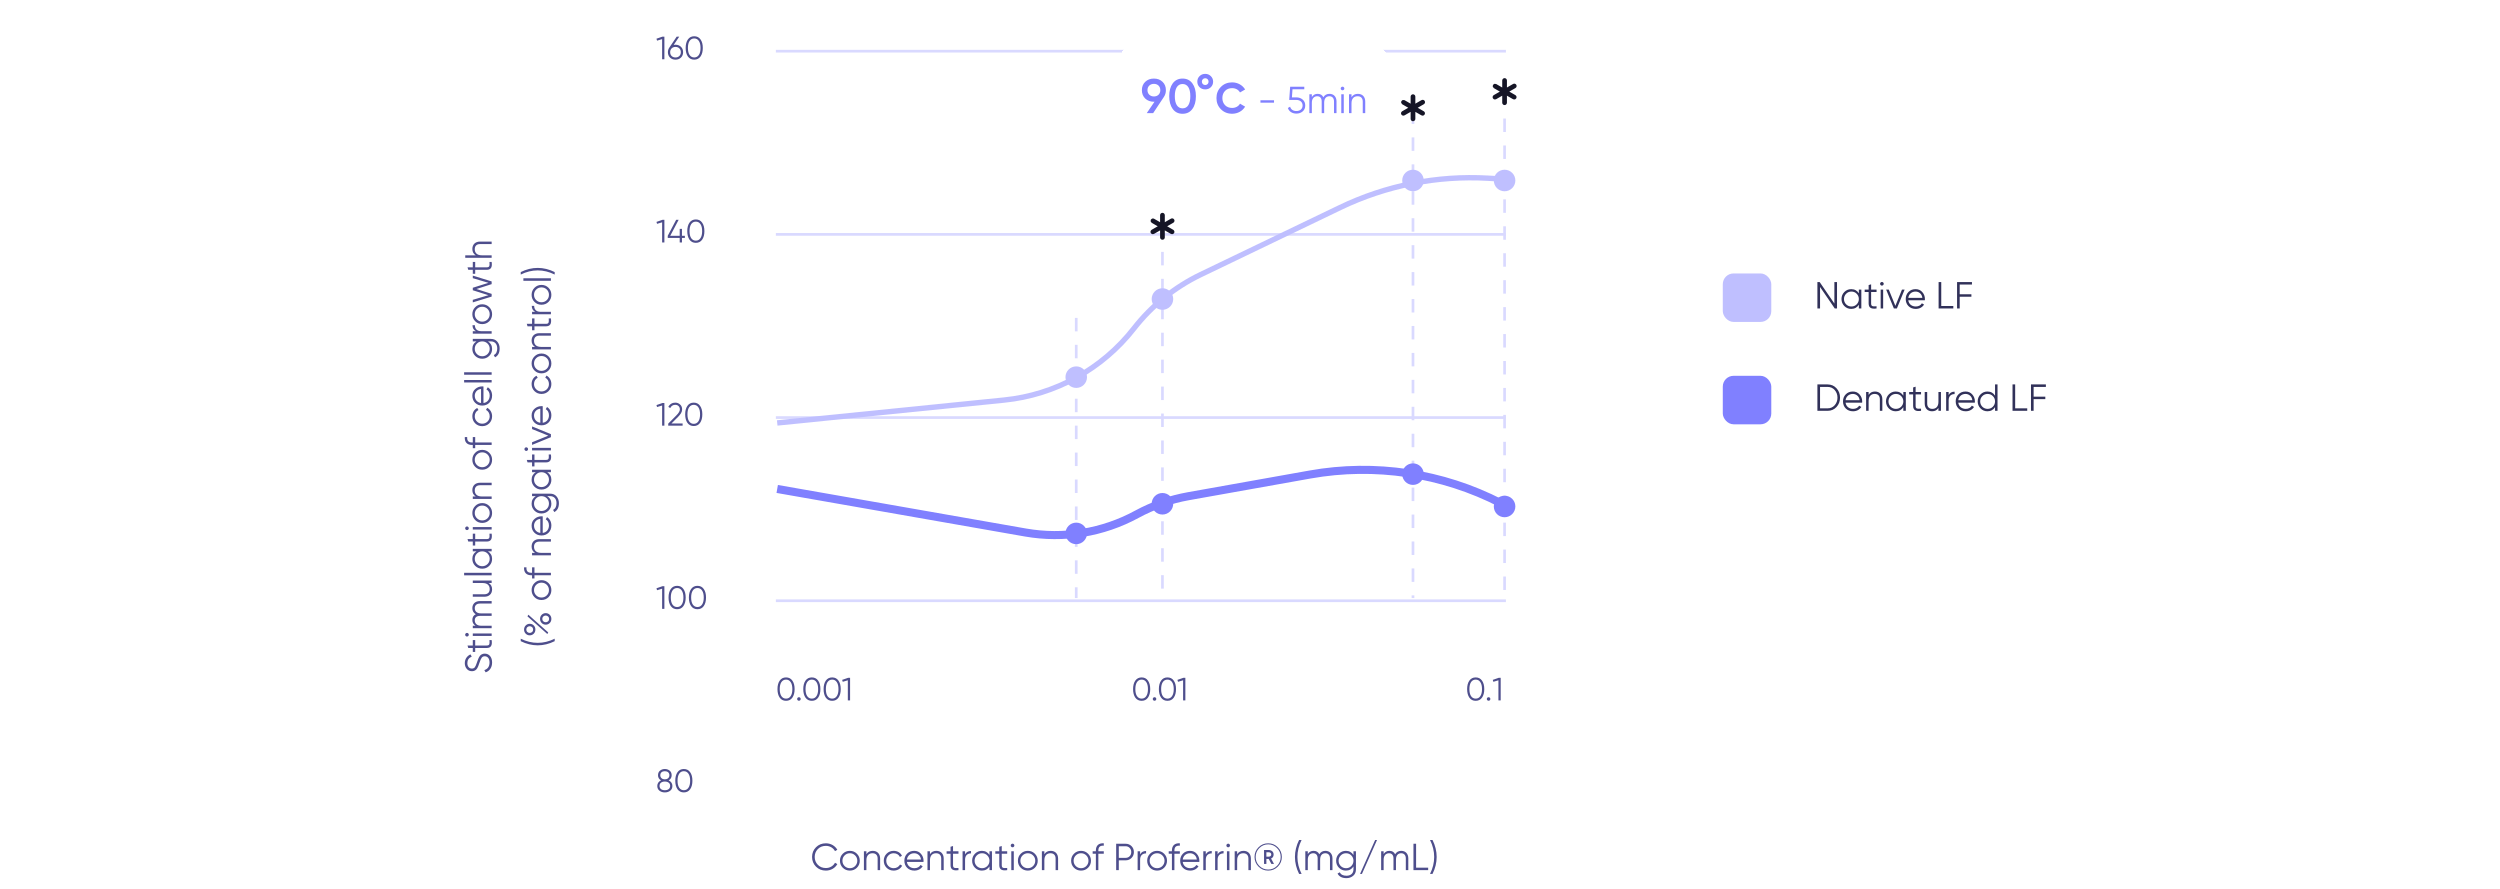 <?xml version="1.0" encoding="UTF-8"?> <svg xmlns="http://www.w3.org/2000/svg" width="928" height="330" viewBox="0 0 928 330" fill="none"><path d="M182.668 245.933C182.668 247.725 181.772 249.069 180.274 249.573L179.784 248.733C181.002 248.383 181.716 247.417 181.716 245.919C181.716 244.463 181.016 243.609 179.952 243.609C179.434 243.609 179.056 243.791 178.79 244.169C178.524 244.547 178.258 245.163 177.978 246.017C177.642 247.039 177.376 247.711 177.166 248.033C176.718 248.775 176.074 249.153 175.22 249.153C174.394 249.153 173.736 248.859 173.26 248.285C172.77 247.711 172.532 246.997 172.532 246.143C172.532 244.617 173.414 243.455 174.646 242.909L175.108 243.735C174.03 244.183 173.484 244.981 173.484 246.143C173.484 247.361 174.114 248.173 175.178 248.173C175.668 248.173 176.032 248.005 176.27 247.669C176.508 247.333 176.76 246.773 177.012 246.003L177.278 245.247C177.32 245.093 177.404 244.869 177.53 244.575C177.642 244.281 177.74 244.057 177.838 243.917C178.006 243.637 178.342 243.147 178.664 242.979C178.958 242.797 179.42 242.629 179.924 242.629C180.75 242.629 181.422 242.937 181.926 243.539C182.416 244.141 182.668 244.939 182.668 245.933ZM175.5 237.595L176.396 237.595L176.396 239.611L180.638 239.611C181.842 239.611 181.744 238.939 181.688 237.595L182.5 237.595C182.794 239.555 182.262 240.535 180.638 240.535L176.396 240.535L176.396 242.005L175.5 242.005L175.5 240.535L173.82 240.535L173.54 239.611L175.5 239.611L175.5 237.595ZM173.82 235.131C174.086 235.397 174.086 235.817 173.82 236.083C173.554 236.349 173.134 236.349 172.868 236.083C172.602 235.817 172.602 235.397 172.868 235.131C173.134 234.865 173.554 234.865 173.82 235.131ZM182.5 235.145L182.5 236.069L175.5 236.069L175.5 235.145L182.5 235.145ZM175.332 225.737C175.332 224.169 176.41 223.119 178.132 223.119L182.5 223.119L182.5 224.043L178.132 224.043C176.914 224.043 176.228 224.729 176.228 225.751C176.228 226.913 176.984 227.697 178.622 227.697L182.5 227.697L182.5 228.621L178.132 228.621C176.9 228.621 176.228 229.251 176.228 230.259C176.228 231.379 176.998 232.275 178.622 232.275L182.5 232.275L182.5 233.199L175.5 233.199L175.5 232.275L176.522 232.275C175.724 231.771 175.332 231.057 175.332 230.133C175.332 229.125 175.752 228.411 176.606 228.005C175.752 227.501 175.332 226.745 175.332 225.737ZM179.168 216.417L175.5 216.417L175.5 215.493L182.5 215.493L182.5 216.417L181.408 216.417C182.248 216.935 182.668 217.719 182.668 218.769C182.668 220.463 181.548 221.513 179.798 221.513L175.5 221.513L175.5 220.589L179.798 220.589C181.044 220.589 181.772 219.903 181.772 218.685C181.772 217.341 180.946 216.417 179.168 216.417ZM182.5 212.629L182.5 213.553L172.28 213.553L172.28 212.629L182.5 212.629ZM176.872 204.662L175.5 204.662L175.5 203.738L182.5 203.738L182.5 204.662L181.128 204.662C182.15 205.306 182.668 206.244 182.668 207.49C182.668 208.484 182.318 209.338 181.604 210.052C180.89 210.752 180.022 211.102 179 211.102C177.978 211.102 177.11 210.752 176.396 210.052C175.682 209.338 175.332 208.484 175.332 207.49C175.332 206.244 175.85 205.306 176.872 204.662ZM180.974 209.38C181.506 208.848 181.772 208.19 181.772 207.42C181.772 206.65 181.506 205.992 180.974 205.46C180.428 204.928 179.77 204.662 179 204.662C178.23 204.662 177.572 204.928 177.04 205.46C176.494 205.992 176.228 206.65 176.228 207.42C176.228 208.19 176.494 208.848 177.04 209.38C177.572 209.912 178.23 210.178 179 210.178C179.77 210.178 180.428 209.912 180.974 209.38ZM175.5 198.086L176.396 198.086L176.396 200.102L180.638 200.102C181.842 200.102 181.744 199.43 181.688 198.086L182.5 198.086C182.794 200.046 182.262 201.026 180.638 201.026L176.396 201.026L176.396 202.496L175.5 202.496L175.5 201.026L173.82 201.026L173.54 200.102L175.5 200.102L175.5 198.086ZM173.82 195.622C174.086 195.888 174.086 196.308 173.82 196.574C173.554 196.84 173.134 196.84 172.868 196.574C172.602 196.308 172.602 195.888 172.868 195.622C173.134 195.356 173.554 195.356 173.82 195.622ZM182.5 195.636L182.5 196.56L175.5 196.56L175.5 195.636L182.5 195.636ZM181.618 187.823C182.318 188.537 182.668 189.405 182.668 190.427C182.668 191.449 182.318 192.331 181.618 193.045C180.904 193.759 180.036 194.109 179 194.109C177.964 194.109 177.096 193.759 176.396 193.045C175.682 192.331 175.332 191.449 175.332 190.427C175.332 189.405 175.682 188.537 176.396 187.823C177.096 187.109 177.964 186.745 179 186.745C180.036 186.745 180.904 187.109 181.618 187.823ZM180.974 192.387C181.506 191.855 181.772 191.197 181.772 190.427C181.772 189.657 181.506 188.999 180.974 188.467C180.428 187.935 179.77 187.669 179 187.669C178.23 187.669 177.572 187.935 177.04 188.467C176.494 188.999 176.228 189.657 176.228 190.427C176.228 191.197 176.494 191.855 177.04 192.387C177.572 192.919 178.23 193.185 179 193.185C179.77 193.185 180.428 192.919 180.974 192.387ZM175.332 181.937C175.332 180.243 176.452 179.193 178.202 179.193L182.5 179.193L182.5 180.117L178.202 180.117C176.956 180.117 176.228 180.803 176.228 182.021C176.228 183.365 177.054 184.289 178.832 184.289L182.5 184.289L182.5 185.213L175.5 185.213L175.5 184.289L176.592 184.289C175.752 183.771 175.332 182.987 175.332 181.937ZM181.618 168.068C182.318 168.782 182.668 169.65 182.668 170.672C182.668 171.694 182.318 172.576 181.618 173.29C180.904 174.004 180.036 174.354 179 174.354C177.964 174.354 177.096 174.004 176.396 173.29C175.682 172.576 175.332 171.694 175.332 170.672C175.332 169.65 175.682 168.782 176.396 168.068C177.096 167.354 177.964 166.99 179 166.99C180.036 166.99 180.904 167.354 181.618 168.068ZM180.974 172.632C181.506 172.1 181.772 171.442 181.772 170.672C181.772 169.902 181.506 169.244 180.974 168.712C180.428 168.18 179.77 167.914 179 167.914C178.23 167.914 177.572 168.18 177.04 168.712C176.494 169.244 176.228 169.902 176.228 170.672C176.228 171.442 176.494 172.1 177.04 172.632C177.572 173.164 178.23 173.43 179 173.43C179.77 173.43 180.428 173.164 180.974 172.632ZM172.532 162.231L173.428 162.231C173.316 163.589 173.876 164.247 175.22 164.247L175.5 164.247L175.5 162.231L176.396 162.231L176.396 164.247L182.5 164.247L182.5 165.171L176.396 165.171L176.396 166.361L175.5 166.361L175.5 165.171L175.22 165.171C173.386 165.171 172.406 164.121 172.532 162.231ZM182.668 154.513C182.668 155.563 182.318 156.445 181.618 157.145C180.904 157.845 180.036 158.195 179 158.195C177.964 158.195 177.096 157.845 176.396 157.145C175.682 156.445 175.332 155.563 175.332 154.513C175.332 153.127 176.046 151.951 177.166 151.447L177.6 152.203C176.76 152.581 176.228 153.463 176.228 154.513C176.228 155.283 176.494 155.941 177.04 156.473C177.572 157.005 178.23 157.271 179 157.271C179.77 157.271 180.428 157.005 180.974 156.473C181.506 155.941 181.772 155.283 181.772 154.513C181.772 153.463 181.24 152.609 180.4 152.147L180.848 151.377C181.968 151.951 182.668 153.155 182.668 154.513ZM175.332 146.898C175.332 145.862 175.696 145.022 176.438 144.392C177.166 143.748 178.034 143.426 179.028 143.426C179.126 143.426 179.28 143.44 179.462 143.454L179.462 149.6C180.876 149.418 181.772 148.312 181.772 146.814C181.772 145.75 181.296 144.952 180.582 144.56L181.058 143.748C182.052 144.364 182.668 145.47 182.668 146.828C182.668 147.934 182.318 148.83 181.632 149.516C180.946 150.202 180.064 150.552 179 150.552C177.95 150.552 177.082 150.216 176.382 149.53C175.682 148.844 175.332 147.976 175.332 146.898ZM176.228 146.898C176.228 148.354 177.18 149.418 178.566 149.6L178.566 144.378C177.824 144.476 177.25 144.756 176.844 145.232C176.438 145.708 176.228 146.268 176.228 146.898ZM182.5 141.047L182.5 141.971L172.28 141.971L172.28 141.047L182.5 141.047ZM182.5 138.176L182.5 139.1L172.28 139.1L172.28 138.176L182.5 138.176ZM176.872 126.723L175.5 126.723L175.5 125.799L182.22 125.799C183.228 125.799 184.026 126.149 184.6 126.835C185.174 127.521 185.468 128.347 185.468 129.313C185.468 130.951 184.894 132.057 183.76 132.631L183.298 131.819C184.152 131.399 184.572 130.559 184.572 129.313C184.572 127.703 183.662 126.723 182.22 126.723L181.128 126.723C182.15 127.367 182.668 128.305 182.668 129.551C182.668 130.545 182.318 131.399 181.604 132.113C180.89 132.813 180.022 133.163 179 133.163C177.978 133.163 177.11 132.813 176.396 132.113C175.682 131.399 175.332 130.545 175.332 129.551C175.332 128.305 175.85 127.367 176.872 126.723ZM180.974 131.441C181.506 130.909 181.772 130.251 181.772 129.481C181.772 128.711 181.506 128.053 180.974 127.521C180.428 126.989 179.77 126.723 179 126.723C178.23 126.723 177.572 126.989 177.04 127.521C176.494 128.053 176.228 128.711 176.228 129.481C176.228 130.251 176.494 130.909 177.04 131.441C177.572 131.973 178.23 132.239 179 132.239C179.77 132.239 180.428 131.973 180.974 131.441ZM175.5 122.933L176.662 122.933C175.808 122.499 175.388 121.771 175.388 120.721L176.284 120.721C176.284 121.995 176.998 122.933 178.608 122.933L182.5 122.933L182.5 123.857L175.5 123.857L175.5 122.933ZM181.618 114.026C182.318 114.74 182.668 115.608 182.668 116.63C182.668 117.652 182.318 118.534 181.618 119.248C180.904 119.962 180.036 120.312 179 120.312C177.964 120.312 177.096 119.962 176.396 119.248C175.682 118.534 175.332 117.652 175.332 116.63C175.332 115.608 175.682 114.74 176.396 114.026C177.096 113.312 177.964 112.948 179 112.948C180.036 112.948 180.904 113.312 181.618 114.026ZM180.974 118.59C181.506 118.058 181.772 117.4 181.772 116.63C181.772 115.86 181.506 115.202 180.974 114.67C180.428 114.138 179.77 113.872 179 113.872C178.23 113.872 177.572 114.138 177.04 114.67C176.494 115.202 176.228 115.86 176.228 116.63C176.228 117.4 176.494 118.058 177.04 118.59C177.572 119.122 178.23 119.388 179 119.388C179.77 119.388 180.428 119.122 180.974 118.59ZM181.31 104.983L175.5 103.261L175.5 102.309L182.5 104.465L182.5 105.473L176.858 107.279L182.5 109.085L182.5 110.093L175.5 112.249L175.5 111.297L181.31 109.575L175.5 107.741L175.5 106.817L181.31 104.983ZM175.5 97.22L176.396 97.22L176.396 99.236L180.638 99.236C181.842 99.236 181.744 98.564 181.688 97.22L182.5 97.22C182.794 99.18 182.262 100.16 180.638 100.16L176.396 100.16L176.396 101.63L175.5 101.63L175.5 100.16L173.82 100.16L173.54 99.236L175.5 99.236L175.5 97.22ZM175.332 92.418C175.332 90.724 176.452 89.674 178.202 89.674L182.5 89.674L182.5 90.598L178.202 90.598C176.956 90.598 176.228 91.284 176.228 92.502C176.228 93.846 177.054 94.77 178.832 94.77L182.5 94.77L182.5 95.694L172.7 95.694L172.7 94.77L176.592 94.77C175.752 94.252 175.332 93.468 175.332 92.418ZM205.9 237.081L205.9 238.005C201.798 240.063 197.402 240.063 193.3 238.005L193.3 237.081C197.402 239.139 201.798 239.139 205.9 237.081ZM198.732 233.698C198.732 234.3 198.536 234.818 198.13 235.224C197.724 235.63 197.22 235.84 196.632 235.84C196.044 235.84 195.554 235.63 195.148 235.224C194.742 234.818 194.532 234.3 194.532 233.698C194.532 233.096 194.742 232.578 195.148 232.172C195.554 231.766 196.044 231.556 196.632 231.556C197.22 231.556 197.724 231.752 198.13 232.158C198.536 232.564 198.732 233.068 198.732 233.698ZM197.528 234.594C198.018 234.132 198.018 233.264 197.528 232.802C197.038 232.34 196.226 232.34 195.736 232.802C195.246 233.264 195.246 234.132 195.736 234.594C196.226 235.056 197.038 235.056 197.528 234.594ZM203.506 234.762L203.17 235.35L195.792 228.784L196.128 228.182L203.506 234.762ZM204.066 228.21C204.472 228.616 204.668 229.134 204.668 229.736C204.668 230.338 204.472 230.856 204.066 231.262C203.66 231.668 203.156 231.878 202.568 231.878C201.98 231.878 201.49 231.668 201.084 231.262C200.678 230.856 200.468 230.338 200.468 229.736C200.468 229.134 200.678 228.616 201.084 228.21C201.49 227.804 201.98 227.594 202.568 227.594C203.156 227.594 203.66 227.804 204.066 228.21ZM203.464 230.632C203.954 230.17 203.954 229.302 203.464 228.84C202.974 228.378 202.162 228.378 201.672 228.84C201.182 229.302 201.182 230.17 201.672 230.632C202.162 231.094 202.974 231.094 203.464 230.632ZM203.618 216.437C204.318 217.151 204.668 218.019 204.668 219.041C204.668 220.063 204.318 220.945 203.618 221.659C202.904 222.373 202.036 222.723 201 222.723C199.964 222.723 199.096 222.373 198.396 221.659C197.682 220.945 197.332 220.063 197.332 219.041C197.332 218.019 197.682 217.151 198.396 216.437C199.096 215.723 199.964 215.359 201 215.359C202.036 215.359 202.904 215.723 203.618 216.437ZM202.974 221.001C203.506 220.469 203.772 219.811 203.772 219.041C203.772 218.271 203.506 217.613 202.974 217.081C202.428 216.549 201.77 216.283 201 216.283C200.23 216.283 199.572 216.549 199.04 217.081C198.494 217.613 198.228 218.271 198.228 219.041C198.228 219.811 198.494 220.469 199.04 221.001C199.572 221.533 200.23 221.799 201 221.799C201.77 221.799 202.428 221.533 202.974 221.001ZM194.532 210.6L195.428 210.6C195.316 211.958 195.876 212.616 197.22 212.616L197.5 212.616L197.5 210.6L198.396 210.6L198.396 212.616L204.5 212.616L204.5 213.54L198.396 213.54L198.396 214.73L197.5 214.73L197.5 213.54L197.22 213.54C195.386 213.54 194.406 212.49 194.532 210.6ZM197.332 202.867C197.332 201.173 198.452 200.123 200.202 200.123L204.5 200.123L204.5 201.047L200.202 201.047C198.956 201.047 198.228 201.733 198.228 202.951C198.228 204.295 199.054 205.219 200.832 205.219L204.5 205.219L204.5 206.143L197.5 206.143L197.5 205.219L198.592 205.219C197.752 204.701 197.332 203.917 197.332 202.867ZM197.332 195.117C197.332 194.081 197.696 193.241 198.438 192.611C199.166 191.967 200.034 191.645 201.028 191.645C201.126 191.645 201.28 191.659 201.462 191.673L201.462 197.819C202.876 197.637 203.772 196.531 203.772 195.033C203.772 193.969 203.296 193.171 202.582 192.779L203.058 191.967C204.052 192.583 204.668 193.689 204.668 195.047C204.668 196.153 204.318 197.049 203.632 197.735C202.946 198.421 202.064 198.771 201 198.771C199.95 198.771 199.082 198.435 198.382 197.749C197.682 197.063 197.332 196.195 197.332 195.117ZM198.228 195.117C198.228 196.573 199.18 197.637 200.566 197.819L200.566 192.597C199.824 192.695 199.25 192.975 198.844 193.451C198.438 193.927 198.228 194.487 198.228 195.117ZM198.872 184.169L197.5 184.169L197.5 183.245L204.22 183.245C205.228 183.245 206.026 183.595 206.6 184.281C207.174 184.967 207.468 185.793 207.468 186.759C207.468 188.397 206.894 189.503 205.76 190.077L205.298 189.265C206.152 188.845 206.572 188.005 206.572 186.759C206.572 185.149 205.662 184.169 204.22 184.169L203.128 184.169C204.15 184.813 204.668 185.751 204.668 186.997C204.668 187.991 204.318 188.845 203.604 189.559C202.89 190.259 202.022 190.609 201 190.609C199.978 190.609 199.11 190.259 198.396 189.559C197.682 188.845 197.332 187.991 197.332 186.997C197.332 185.751 197.85 184.813 198.872 184.169ZM202.974 188.887C203.506 188.355 203.772 187.697 203.772 186.927C203.772 186.157 203.506 185.499 202.974 184.967C202.428 184.435 201.77 184.169 201 184.169C200.23 184.169 199.572 184.435 199.04 184.967C198.494 185.499 198.228 186.157 198.228 186.927C198.228 187.697 198.494 188.355 199.04 188.887C199.572 189.419 200.23 189.685 201 189.685C201.77 189.685 202.428 189.419 202.974 188.887ZM198.872 175.283L197.5 175.283L197.5 174.359L204.5 174.359L204.5 175.283L203.128 175.283C204.15 175.927 204.668 176.865 204.668 178.111C204.668 179.105 204.318 179.959 203.604 180.673C202.89 181.373 202.022 181.723 201 181.723C199.978 181.723 199.11 181.373 198.396 180.673C197.682 179.959 197.332 179.105 197.332 178.111C197.332 176.865 197.85 175.927 198.872 175.283ZM202.974 180.001C203.506 179.469 203.772 178.811 203.772 178.041C203.772 177.271 203.506 176.613 202.974 176.081C202.428 175.549 201.77 175.283 201 175.283C200.23 175.283 199.572 175.549 199.04 176.081C198.494 176.613 198.228 177.271 198.228 178.041C198.228 178.811 198.494 179.469 199.04 180.001C199.572 180.533 200.23 180.799 201 180.799C201.77 180.799 202.428 180.533 202.974 180.001ZM197.5 168.706L198.396 168.706L198.396 170.722L202.638 170.722C203.842 170.722 203.744 170.05 203.688 168.706L204.5 168.706C204.794 170.666 204.262 171.646 202.638 171.646L198.396 171.646L198.396 173.116L197.5 173.116L197.5 171.646L195.82 171.646L195.54 170.722L197.5 170.722L197.5 168.706ZM195.82 166.242C196.086 166.508 196.086 166.928 195.82 167.194C195.554 167.46 195.134 167.46 194.868 167.194C194.602 166.928 194.602 166.508 194.868 166.242C195.134 165.976 195.554 165.976 195.82 166.242ZM204.5 166.256L204.5 167.18L197.5 167.18L197.5 166.256L204.5 166.256ZM203.534 161.719L197.5 159.269L197.5 158.289L204.5 161.159L204.5 162.279L197.5 165.149L197.5 164.169L203.534 161.719ZM197.332 154.226C197.332 153.19 197.696 152.35 198.438 151.72C199.166 151.076 200.034 150.754 201.028 150.754C201.126 150.754 201.28 150.768 201.462 150.782L201.462 156.928C202.876 156.746 203.772 155.64 203.772 154.142C203.772 153.078 203.296 152.28 202.582 151.888L203.058 151.076C204.052 151.692 204.668 152.798 204.668 154.156C204.668 155.262 204.318 156.158 203.632 156.844C202.946 157.53 202.064 157.88 201 157.88C199.95 157.88 199.082 157.544 198.382 156.858C197.682 156.172 197.332 155.304 197.332 154.226ZM198.228 154.226C198.228 155.682 199.18 156.746 200.566 156.928L200.566 151.706C199.824 151.804 199.25 152.084 198.844 152.56C198.438 153.036 198.228 153.596 198.228 154.226ZM204.668 142.55C204.668 143.6 204.318 144.482 203.618 145.182C202.904 145.882 202.036 146.232 201 146.232C199.964 146.232 199.096 145.882 198.396 145.182C197.682 144.482 197.332 143.6 197.332 142.55C197.332 141.164 198.046 139.988 199.166 139.484L199.6 140.24C198.76 140.618 198.228 141.5 198.228 142.55C198.228 143.32 198.494 143.978 199.04 144.51C199.572 145.042 200.23 145.308 201 145.308C201.77 145.308 202.428 145.042 202.974 144.51C203.506 143.978 203.772 143.32 203.772 142.55C203.772 141.5 203.24 140.646 202.4 140.184L202.848 139.414C203.968 139.988 204.668 141.192 204.668 142.55ZM203.618 132.304C204.318 133.018 204.668 133.886 204.668 134.908C204.668 135.93 204.318 136.812 203.618 137.526C202.904 138.24 202.036 138.59 201 138.59C199.964 138.59 199.096 138.24 198.396 137.526C197.682 136.812 197.332 135.93 197.332 134.908C197.332 133.886 197.682 133.018 198.396 132.304C199.096 131.59 199.964 131.226 201 131.226C202.036 131.226 202.904 131.59 203.618 132.304ZM202.974 136.868C203.506 136.336 203.772 135.678 203.772 134.908C203.772 134.138 203.506 133.48 202.974 132.948C202.428 132.416 201.77 132.15 201 132.15C200.23 132.15 199.572 132.416 199.04 132.948C198.494 133.48 198.228 134.138 198.228 134.908C198.228 135.678 198.494 136.336 199.04 136.868C199.572 137.4 200.23 137.666 201 137.666C201.77 137.666 202.428 137.4 202.974 136.868ZM197.332 126.418C197.332 124.724 198.452 123.674 200.202 123.674L204.5 123.674L204.5 124.598L200.202 124.598C198.956 124.598 198.228 125.284 198.228 126.502C198.228 127.846 199.054 128.77 200.832 128.77L204.5 128.77L204.5 129.694L197.5 129.694L197.5 128.77L198.592 128.77C197.752 128.252 197.332 127.468 197.332 126.418ZM197.5 118.191L198.396 118.191L198.396 120.207L202.638 120.207C203.842 120.207 203.744 119.535 203.688 118.191L204.5 118.191C204.794 120.151 204.262 121.131 202.638 121.131L198.396 121.131L198.396 122.601L197.5 122.601L197.5 121.131L195.82 121.131L195.54 120.207L197.5 120.207L197.5 118.191ZM197.5 115.741L198.662 115.741C197.808 115.307 197.388 114.579 197.388 113.529L198.284 113.529C198.284 114.803 198.998 115.741 200.608 115.741L204.5 115.741L204.5 116.665L197.5 116.665L197.5 115.741ZM203.618 106.835C204.318 107.549 204.668 108.417 204.668 109.439C204.668 110.461 204.318 111.343 203.618 112.057C202.904 112.771 202.036 113.121 201 113.121C199.964 113.121 199.096 112.771 198.396 112.057C197.682 111.343 197.332 110.461 197.332 109.439C197.332 108.417 197.682 107.549 198.396 106.835C199.096 106.121 199.964 105.757 201 105.757C202.036 105.757 202.904 106.121 203.618 106.835ZM202.974 111.399C203.506 110.867 203.772 110.209 203.772 109.439C203.772 108.669 203.506 108.011 202.974 107.479C202.428 106.947 201.77 106.681 201 106.681C200.23 106.681 199.572 106.947 199.04 107.479C198.494 108.011 198.228 108.669 198.228 109.439C198.228 110.209 198.494 110.867 199.04 111.399C199.572 111.931 200.23 112.197 201 112.197C201.77 112.197 202.428 111.931 202.974 111.399ZM204.5 103.3L204.5 104.224L194.28 104.224L194.28 103.3L204.5 103.3ZM205.9 100.99L205.9 101.914C201.798 99.856 197.402 99.856 193.3 101.914L193.3 100.99C197.402 98.932 201.798 98.932 205.9 100.99Z" fill="#4E4E8C"></path><path d="M243.68 14.368L245.9 13.6H246.62V22H245.78V14.524L243.896 15.088L243.68 14.368ZM250.746 16.6C251.574 16.6 252.246 16.864 252.774 17.38C253.302 17.896 253.566 18.556 253.566 19.372C253.566 20.188 253.302 20.86 252.774 21.376C252.246 21.892 251.574 22.144 250.746 22.144C249.918 22.144 249.246 21.892 248.718 21.376C248.19 20.86 247.926 20.188 247.926 19.372C247.926 18.736 248.094 18.184 248.442 17.692L251.19 13.6H252.138L250.074 16.672C250.29 16.624 250.518 16.6 250.746 16.6ZM249.306 20.788C249.678 21.148 250.158 21.328 250.746 21.328C251.334 21.328 251.814 21.148 252.174 20.788C252.546 20.428 252.726 19.96 252.726 19.372C252.726 18.784 252.546 18.316 252.174 17.956C251.814 17.596 251.334 17.416 250.746 17.416C250.158 17.416 249.678 17.596 249.306 17.956C248.946 18.316 248.766 18.784 248.766 19.372C248.766 19.96 248.946 20.428 249.306 20.788ZM260.037 20.968C259.485 21.748 258.705 22.144 257.697 22.144C256.689 22.144 255.909 21.748 255.345 20.968C254.793 20.176 254.517 19.12 254.517 17.8C254.517 16.48 254.793 15.424 255.345 14.644C255.909 13.852 256.689 13.456 257.697 13.456C258.705 13.456 259.485 13.852 260.037 14.644C260.601 15.424 260.877 16.48 260.877 17.8C260.877 19.12 260.601 20.176 260.037 20.968ZM255.969 20.404C256.389 21.016 256.965 21.328 257.697 21.328C258.429 21.328 259.005 21.016 259.413 20.404C259.833 19.792 260.037 18.916 260.037 17.8C260.037 16.684 259.833 15.808 259.413 15.196C259.005 14.584 258.429 14.272 257.697 14.272C256.965 14.272 256.389 14.584 255.969 15.196C255.561 15.808 255.357 16.684 255.357 17.8C255.357 18.916 255.561 19.792 255.969 20.404Z" fill="#4E4E8C"></path><path d="M243.68 82.368L245.9 81.6H246.62V90H245.78V82.524L243.896 83.088L243.68 82.368ZM253.146 87.528H254.226V88.32H253.146V90H252.306V88.32H247.866V87.528L250.986 81.6H251.91L248.79 87.528H252.306V84.96H253.146V87.528ZM260.635 88.968C260.083 89.748 259.303 90.144 258.295 90.144C257.287 90.144 256.507 89.748 255.943 88.968C255.391 88.176 255.115 87.12 255.115 85.8C255.115 84.48 255.391 83.424 255.943 82.644C256.507 81.852 257.287 81.456 258.295 81.456C259.303 81.456 260.083 81.852 260.635 82.644C261.199 83.424 261.475 84.48 261.475 85.8C261.475 87.12 261.199 88.176 260.635 88.968ZM256.567 88.404C256.987 89.016 257.563 89.328 258.295 89.328C259.027 89.328 259.603 89.016 260.011 88.404C260.431 87.792 260.635 86.916 260.635 85.8C260.635 84.684 260.431 83.808 260.011 83.196C259.603 82.584 259.027 82.272 258.295 82.272C257.563 82.272 256.987 82.584 256.567 83.196C256.159 83.808 255.955 84.684 255.955 85.8C255.955 86.916 256.159 87.792 256.567 88.404Z" fill="#4E4E8C"></path><path d="M243.68 150.368L245.9 149.6H246.62V158H245.78V150.524L243.896 151.088L243.68 150.368ZM253.386 158H248.046V157.244L251.07 154.196C251.934 153.332 252.366 152.588 252.366 151.976C252.366 150.908 251.598 150.272 250.674 150.272C249.81 150.272 249.186 150.668 248.79 151.46L248.082 151.04C248.61 149.996 249.57 149.456 250.674 149.456C251.346 149.456 251.934 149.684 252.438 150.14C252.954 150.584 253.206 151.196 253.206 151.976C253.206 152.948 252.642 153.8 251.646 154.796L249.246 157.184H253.386V158ZM259.862 156.968C259.31 157.748 258.53 158.144 257.522 158.144C256.514 158.144 255.734 157.748 255.17 156.968C254.618 156.176 254.342 155.12 254.342 153.8C254.342 152.48 254.618 151.424 255.17 150.644C255.734 149.852 256.514 149.456 257.522 149.456C258.53 149.456 259.31 149.852 259.862 150.644C260.426 151.424 260.702 152.48 260.702 153.8C260.702 155.12 260.426 156.176 259.862 156.968ZM255.794 156.404C256.214 157.016 256.79 157.328 257.522 157.328C258.254 157.328 258.83 157.016 259.238 156.404C259.658 155.792 259.862 154.916 259.862 153.8C259.862 152.684 259.658 151.808 259.238 151.196C258.83 150.584 258.254 150.272 257.522 150.272C256.79 150.272 256.214 150.584 255.794 151.196C255.386 151.808 255.182 152.684 255.182 153.8C255.182 154.916 255.386 155.792 255.794 156.404Z" fill="#4E4E8C"></path><path d="M243.68 218.368L245.9 217.6H246.62V226H245.78V218.524L243.896 219.088L243.68 218.368ZM253.686 224.968C253.134 225.748 252.354 226.144 251.346 226.144C250.338 226.144 249.558 225.748 248.994 224.968C248.442 224.176 248.166 223.12 248.166 221.8C248.166 220.48 248.442 219.424 248.994 218.644C249.558 217.852 250.338 217.456 251.346 217.456C252.354 217.456 253.134 217.852 253.686 218.644C254.25 219.424 254.526 220.48 254.526 221.8C254.526 223.12 254.25 224.176 253.686 224.968ZM249.618 224.404C250.038 225.016 250.614 225.328 251.346 225.328C252.078 225.328 252.654 225.016 253.062 224.404C253.482 223.792 253.686 222.916 253.686 221.8C253.686 220.684 253.482 219.808 253.062 219.196C252.654 218.584 252.078 218.272 251.346 218.272C250.614 218.272 250.038 218.584 249.618 219.196C249.21 219.808 249.006 220.684 249.006 221.8C249.006 222.916 249.21 223.792 249.618 224.404ZM261.233 224.968C260.681 225.748 259.901 226.144 258.893 226.144C257.885 226.144 257.105 225.748 256.541 224.968C255.989 224.176 255.713 223.12 255.713 221.8C255.713 220.48 255.989 219.424 256.541 218.644C257.105 217.852 257.885 217.456 258.893 217.456C259.901 217.456 260.681 217.852 261.233 218.644C261.797 219.424 262.073 220.48 262.073 221.8C262.073 223.12 261.797 224.176 261.233 224.968ZM257.165 224.404C257.585 225.016 258.161 225.328 258.893 225.328C259.625 225.328 260.201 225.016 260.609 224.404C261.029 223.792 261.233 222.916 261.233 221.8C261.233 220.684 261.029 219.808 260.609 219.196C260.201 218.584 259.625 218.272 258.893 218.272C258.161 218.272 257.585 218.584 257.165 219.196C256.757 219.808 256.553 220.684 256.553 221.8C256.553 222.916 256.757 223.792 257.165 224.404Z" fill="#4E4E8C"></path><path d="M248.204 289.668C249.056 290.064 249.596 290.808 249.596 291.72C249.596 292.476 249.332 293.076 248.792 293.508C248.252 293.928 247.592 294.144 246.788 294.144C245.984 294.144 245.324 293.928 244.784 293.508C244.244 293.076 243.98 292.476 243.98 291.72C243.98 290.808 244.52 290.064 245.372 289.668C244.628 289.248 244.256 288.612 244.256 287.784C244.256 287.028 244.508 286.452 245 286.056C245.504 285.66 246.104 285.456 246.788 285.456C247.472 285.456 248.072 285.66 248.564 286.056C249.068 286.452 249.32 287.028 249.32 287.784C249.32 288.612 248.948 289.248 248.204 289.668ZM245.096 287.784C245.096 288.744 245.864 289.296 246.788 289.296C247.712 289.296 248.48 288.744 248.48 287.784C248.48 286.764 247.748 286.272 246.788 286.272C245.828 286.272 245.096 286.764 245.096 287.784ZM245.36 292.92C245.72 293.196 246.2 293.328 246.788 293.328C247.376 293.328 247.856 293.196 248.216 292.92C248.576 292.644 248.756 292.236 248.756 291.72C248.756 291.204 248.576 290.808 248.216 290.532C247.856 290.256 247.376 290.112 246.788 290.112C246.2 290.112 245.72 290.256 245.36 290.532C245 290.808 244.82 291.204 244.82 291.72C244.82 292.236 245 292.644 245.36 292.92ZM256.182 292.968C255.63 293.748 254.85 294.144 253.842 294.144C252.834 294.144 252.054 293.748 251.49 292.968C250.938 292.176 250.662 291.12 250.662 289.8C250.662 288.48 250.938 287.424 251.49 286.644C252.054 285.852 252.834 285.456 253.842 285.456C254.85 285.456 255.63 285.852 256.182 286.644C256.746 287.424 257.022 288.48 257.022 289.8C257.022 291.12 256.746 292.176 256.182 292.968ZM252.114 292.404C252.534 293.016 253.11 293.328 253.842 293.328C254.574 293.328 255.15 293.016 255.558 292.404C255.978 291.792 256.182 290.916 256.182 289.8C256.182 288.684 255.978 287.808 255.558 287.196C255.15 286.584 254.574 286.272 253.842 286.272C253.11 286.272 252.534 286.584 252.114 287.196C251.706 287.808 251.502 288.684 251.502 289.8C251.502 290.916 251.706 291.792 252.114 292.404Z" fill="#4E4E8C"></path><path d="M294.12 258.968C293.568 259.748 292.788 260.144 291.78 260.144C290.772 260.144 289.992 259.748 289.428 258.968C288.876 258.176 288.6 257.12 288.6 255.8C288.6 254.48 288.876 253.424 289.428 252.644C289.992 251.852 290.772 251.456 291.78 251.456C292.788 251.456 293.568 251.852 294.12 252.644C294.684 253.424 294.96 254.48 294.96 255.8C294.96 257.12 294.684 258.176 294.12 258.968ZM290.052 258.404C290.472 259.016 291.048 259.328 291.78 259.328C292.512 259.328 293.088 259.016 293.496 258.404C293.916 257.792 294.12 256.916 294.12 255.8C294.12 254.684 293.916 253.808 293.496 253.196C293.088 252.584 292.512 252.272 291.78 252.272C291.048 252.272 290.472 252.584 290.052 253.196C289.644 253.808 289.44 254.684 289.44 255.8C289.44 256.916 289.644 257.792 290.052 258.404ZM297.031 259.928C296.779 260.18 296.347 260.18 296.095 259.928C295.843 259.676 295.843 259.244 296.095 258.992C296.347 258.74 296.779 258.74 297.031 258.992C297.283 259.244 297.283 259.676 297.031 259.928ZM303.694 258.968C303.142 259.748 302.362 260.144 301.354 260.144C300.346 260.144 299.566 259.748 299.002 258.968C298.45 258.176 298.174 257.12 298.174 255.8C298.174 254.48 298.45 253.424 299.002 252.644C299.566 251.852 300.346 251.456 301.354 251.456C302.362 251.456 303.142 251.852 303.694 252.644C304.258 253.424 304.534 254.48 304.534 255.8C304.534 257.12 304.258 258.176 303.694 258.968ZM299.626 258.404C300.046 259.016 300.622 259.328 301.354 259.328C302.086 259.328 302.662 259.016 303.07 258.404C303.49 257.792 303.694 256.916 303.694 255.8C303.694 254.684 303.49 253.808 303.07 253.196C302.662 252.584 302.086 252.272 301.354 252.272C300.622 252.272 300.046 252.584 299.626 253.196C299.218 253.808 299.014 254.684 299.014 255.8C299.014 256.916 299.218 257.792 299.626 258.404ZM311.24 258.968C310.688 259.748 309.908 260.144 308.9 260.144C307.892 260.144 307.112 259.748 306.548 258.968C305.996 258.176 305.72 257.12 305.72 255.8C305.72 254.48 305.996 253.424 306.548 252.644C307.112 251.852 307.892 251.456 308.9 251.456C309.908 251.456 310.688 251.852 311.24 252.644C311.804 253.424 312.08 254.48 312.08 255.8C312.08 257.12 311.804 258.176 311.24 258.968ZM307.172 258.404C307.592 259.016 308.168 259.328 308.9 259.328C309.632 259.328 310.208 259.016 310.616 258.404C311.036 257.792 311.24 256.916 311.24 255.8C311.24 254.684 311.036 253.808 310.616 253.196C310.208 252.584 309.632 252.272 308.9 252.272C308.168 252.272 307.592 252.584 307.172 253.196C306.764 253.808 306.56 254.684 306.56 255.8C306.56 256.916 306.764 257.792 307.172 258.404ZM312.612 252.368L314.832 251.6H315.552V260H314.712V252.524L312.828 253.088L312.612 252.368Z" fill="#4E4E8C"></path><path d="M426.12 258.968C425.568 259.748 424.788 260.144 423.78 260.144C422.772 260.144 421.992 259.748 421.428 258.968C420.876 258.176 420.6 257.12 420.6 255.8C420.6 254.48 420.876 253.424 421.428 252.644C421.992 251.852 422.772 251.456 423.78 251.456C424.788 251.456 425.568 251.852 426.12 252.644C426.684 253.424 426.96 254.48 426.96 255.8C426.96 257.12 426.684 258.176 426.12 258.968ZM422.052 258.404C422.472 259.016 423.048 259.328 423.78 259.328C424.512 259.328 425.088 259.016 425.496 258.404C425.916 257.792 426.12 256.916 426.12 255.8C426.12 254.684 425.916 253.808 425.496 253.196C425.088 252.584 424.512 252.272 423.78 252.272C423.048 252.272 422.472 252.584 422.052 253.196C421.644 253.808 421.44 254.684 421.44 255.8C421.44 256.916 421.644 257.792 422.052 258.404ZM429.031 259.928C428.779 260.18 428.347 260.18 428.095 259.928C427.843 259.676 427.843 259.244 428.095 258.992C428.347 258.74 428.779 258.74 429.031 258.992C429.283 259.244 429.283 259.676 429.031 259.928ZM435.694 258.968C435.142 259.748 434.362 260.144 433.354 260.144C432.346 260.144 431.566 259.748 431.002 258.968C430.45 258.176 430.174 257.12 430.174 255.8C430.174 254.48 430.45 253.424 431.002 252.644C431.566 251.852 432.346 251.456 433.354 251.456C434.362 251.456 435.142 251.852 435.694 252.644C436.258 253.424 436.534 254.48 436.534 255.8C436.534 257.12 436.258 258.176 435.694 258.968ZM431.626 258.404C432.046 259.016 432.622 259.328 433.354 259.328C434.086 259.328 434.662 259.016 435.07 258.404C435.49 257.792 435.694 256.916 435.694 255.8C435.694 254.684 435.49 253.808 435.07 253.196C434.662 252.584 434.086 252.272 433.354 252.272C432.622 252.272 432.046 252.584 431.626 253.196C431.218 253.808 431.014 254.684 431.014 255.8C431.014 256.916 431.218 257.792 431.626 258.404ZM437.066 252.368L439.286 251.6H440.006V260H439.166V252.524L437.282 253.088L437.066 252.368Z" fill="#4E4E8C"></path><path d="M550.12 258.968C549.568 259.748 548.788 260.144 547.78 260.144C546.772 260.144 545.992 259.748 545.428 258.968C544.876 258.176 544.6 257.12 544.6 255.8C544.6 254.48 544.876 253.424 545.428 252.644C545.992 251.852 546.772 251.456 547.78 251.456C548.788 251.456 549.568 251.852 550.12 252.644C550.684 253.424 550.96 254.48 550.96 255.8C550.96 257.12 550.684 258.176 550.12 258.968ZM546.052 258.404C546.472 259.016 547.048 259.328 547.78 259.328C548.512 259.328 549.088 259.016 549.496 258.404C549.916 257.792 550.12 256.916 550.12 255.8C550.12 254.684 549.916 253.808 549.496 253.196C549.088 252.584 548.512 252.272 547.78 252.272C547.048 252.272 546.472 252.584 546.052 253.196C545.644 253.808 545.44 254.684 545.44 255.8C545.44 256.916 545.644 257.792 546.052 258.404ZM553.031 259.928C552.779 260.18 552.347 260.18 552.095 259.928C551.843 259.676 551.843 259.244 552.095 258.992C552.347 258.74 552.779 258.74 553.031 258.992C553.283 259.244 553.283 259.676 553.031 259.928ZM554.117 252.368L556.337 251.6H557.057V260H556.217V252.524L554.333 253.088L554.117 252.368Z" fill="#4E4E8C"></path><path d="M288 19L559 19" stroke="#D9D9FF"></path><path d="M288 87L559 87" stroke="#D9D9FF"></path><path d="M288 155L559 155" stroke="#D9D9FF"></path><path d="M288 223L559 223" stroke="#D9D9FF"></path><path d="M288.5 157L372.727 148.503C391.745 146.585 409.153 136.98 420.916 121.914V121.914C427.549 113.419 436.053 106.569 445.765 101.897L497.434 77.04C514.531 68.815 533.437 65.068 552.378 66.15L558.5 66.5" stroke="#BFBFFF" stroke-width="2"></path><path d="M288.5 181.5L380.682 197.672C394.809 200.151 409.359 197.769 421.959 190.917V190.917C427.947 187.66 434.421 185.39 441.131 184.193L486.254 176.144C510.414 171.834 535.321 175.579 557.145 186.803L558.5 187.5" stroke="#8080FF" stroke-width="3"></path><path d="M431.5 83.5V222" stroke="#D9D9FF" stroke-dasharray="5 5"></path><path d="M524.5 41L524.5 222" stroke="#D9D9FF" stroke-dasharray="5 5"></path><path d="M558.5 34L558.5 222" stroke="#D9D9FF" stroke-dasharray="5 5"></path><path d="M399.5 118L399.5 222" stroke="#D9D9FF" stroke-dasharray="5 5"></path><circle cx="431.5" cy="111" r="4" fill="#BFBFFF"></circle><circle cx="431.5" cy="187" r="4" fill="#8080FF"></circle><circle cx="399.5" cy="140" r="4" fill="#BFBFFF"></circle><circle cx="399.5" cy="198" r="4" fill="#8080FF"></circle><circle cx="524.5" cy="67" r="4" fill="#BFBFFF"></circle><circle cx="524.5" cy="176" r="4" fill="#8080FF"></circle><circle cx="558.5" cy="67" r="4" fill="#BFBFFF"></circle><path d="M562.259 35.739L559.25 34L562.259 32.261C562.306 32.239 562.348 32.207 562.381 32.168C562.415 32.129 562.44 32.083 562.456 32.033C562.471 31.984 562.476 31.932 562.47 31.881C562.464 31.829 562.448 31.779 562.422 31.735C562.396 31.69 562.361 31.651 562.319 31.62C562.277 31.59 562.23 31.568 562.179 31.557C562.129 31.546 562.077 31.545 562.026 31.555C561.975 31.564 561.927 31.585 561.884 31.614L558.875 33.348V29.875C558.875 29.776 558.835 29.68 558.765 29.61C558.695 29.54 558.599 29.5 558.5 29.5C558.401 29.5 558.305 29.54 558.235 29.61C558.165 29.68 558.125 29.776 558.125 29.875V33.348L555.116 31.614C555.031 31.573 554.933 31.566 554.843 31.594C554.753 31.622 554.676 31.682 554.629 31.764C554.582 31.846 554.567 31.942 554.588 32.034C554.608 32.127 554.663 32.207 554.741 32.261L557.75 34L554.741 35.739C554.655 35.789 554.593 35.871 554.567 35.967C554.542 36.062 554.555 36.164 554.605 36.25C554.636 36.308 554.683 36.356 554.74 36.389C554.797 36.422 554.862 36.439 554.928 36.438C554.994 36.439 555.059 36.421 555.116 36.386L558.125 34.652V38.125C558.125 38.224 558.165 38.32 558.235 38.39C558.305 38.461 558.401 38.5 558.5 38.5C558.599 38.5 558.695 38.461 558.765 38.39C558.835 38.32 558.875 38.224 558.875 38.125V34.652L561.884 36.386C561.941 36.421 562.006 36.439 562.072 36.438C562.138 36.439 562.203 36.422 562.26 36.389C562.317 36.356 562.364 36.308 562.395 36.25C562.445 36.164 562.458 36.062 562.433 35.967C562.407 35.871 562.345 35.789 562.259 35.739Z" fill="#151526" stroke="#151526"></path><path d="M528.259 41.739L525.25 40L528.259 38.261C528.306 38.239 528.348 38.207 528.381 38.168C528.415 38.129 528.44 38.083 528.456 38.033C528.471 37.984 528.476 37.932 528.47 37.88C528.464 37.829 528.448 37.779 528.422 37.735C528.396 37.69 528.361 37.651 528.319 37.62C528.277 37.59 528.23 37.568 528.179 37.557C528.129 37.546 528.077 37.545 528.026 37.555C527.975 37.565 527.927 37.585 527.884 37.614L524.875 39.348V35.875C524.875 35.776 524.835 35.68 524.765 35.61C524.695 35.539 524.599 35.5 524.5 35.5C524.401 35.5 524.305 35.539 524.235 35.61C524.165 35.68 524.125 35.776 524.125 35.875V39.348L521.116 37.614C521.031 37.573 520.933 37.566 520.843 37.594C520.753 37.622 520.676 37.682 520.629 37.764C520.582 37.846 520.567 37.942 520.588 38.034C520.608 38.127 520.663 38.207 520.741 38.261L523.75 40L520.741 41.739C520.655 41.789 520.593 41.871 520.567 41.967C520.542 42.062 520.555 42.164 520.605 42.25C520.636 42.308 520.683 42.356 520.74 42.389C520.797 42.422 520.862 42.439 520.928 42.438C520.994 42.439 521.059 42.421 521.116 42.386L524.125 40.652V44.125C524.125 44.224 524.165 44.32 524.235 44.39C524.305 44.461 524.401 44.5 524.5 44.5C524.599 44.5 524.695 44.461 524.765 44.39C524.835 44.32 524.875 44.224 524.875 44.125V40.652L527.884 42.386C527.941 42.421 528.006 42.439 528.072 42.438C528.138 42.439 528.203 42.422 528.26 42.389C528.317 42.356 528.364 42.308 528.395 42.25C528.445 42.164 528.458 42.062 528.433 41.967C528.407 41.871 528.345 41.789 528.259 41.739Z" fill="#151526" stroke="#151526"></path><path d="M435.259 85.739L432.25 84L435.259 82.261C435.306 82.239 435.348 82.207 435.381 82.168C435.415 82.129 435.44 82.083 435.456 82.033C435.471 81.984 435.476 81.932 435.47 81.88C435.464 81.829 435.448 81.779 435.422 81.735C435.396 81.69 435.361 81.651 435.319 81.621C435.277 81.59 435.23 81.568 435.179 81.557C435.129 81.546 435.077 81.545 435.026 81.555C434.975 81.564 434.927 81.585 434.884 81.614L431.875 83.348V79.875C431.875 79.775 431.835 79.68 431.765 79.61C431.695 79.54 431.599 79.5 431.5 79.5C431.401 79.5 431.305 79.54 431.235 79.61C431.165 79.68 431.125 79.775 431.125 79.875V83.348L428.116 81.614C428.031 81.573 427.933 81.566 427.843 81.594C427.753 81.622 427.676 81.682 427.629 81.764C427.582 81.846 427.567 81.942 427.588 82.034C427.608 82.126 427.663 82.207 427.741 82.261L430.75 84L427.741 85.739C427.655 85.789 427.593 85.871 427.567 85.966C427.542 86.062 427.555 86.164 427.605 86.25C427.636 86.308 427.683 86.356 427.74 86.389C427.797 86.422 427.862 86.439 427.928 86.438C427.994 86.439 428.059 86.421 428.116 86.386L431.125 84.652V88.125C431.125 88.225 431.165 88.32 431.235 88.39C431.305 88.46 431.401 88.5 431.5 88.5C431.599 88.5 431.695 88.46 431.765 88.39C431.835 88.32 431.875 88.225 431.875 88.125V84.652L434.884 86.386C434.941 86.421 435.006 86.439 435.072 86.438C435.138 86.439 435.203 86.422 435.26 86.389C435.317 86.356 435.364 86.308 435.395 86.25C435.445 86.164 435.458 86.062 435.433 85.966C435.407 85.871 435.345 85.789 435.259 85.739Z" fill="#151526" stroke="#151526"></path><circle cx="558.5" cy="188" r="4" fill="#8080FF"></circle><g filter="url(#filter0_d_997_44298)"><rect x="415" y="16" width="101" height="42" rx="8" fill="white" shape-rendering="crispEdges"></rect><path d="M432.779 33.468C432.779 34.422 432.527 35.268 432.023 36.006L428.045 42H425.669L428.549 37.77H428.333C427.019 37.77 425.957 37.374 425.111 36.582C424.283 35.772 423.869 34.746 423.869 33.468C423.869 32.19 424.283 31.164 425.111 30.372C425.957 29.562 427.019 29.166 428.333 29.166C429.647 29.166 430.709 29.562 431.537 30.372C432.365 31.164 432.779 32.19 432.779 33.468ZM425.939 33.468C425.939 34.854 426.947 35.808 428.333 35.808C429.719 35.808 430.709 34.89 430.709 33.468C430.709 32.046 429.719 31.128 428.333 31.128C426.947 31.128 425.939 32.046 425.939 33.468ZM442.605 40.452C441.741 41.64 440.535 42.234 438.969 42.234C437.403 42.234 436.197 41.64 435.315 40.452C434.451 39.264 434.019 37.68 434.019 35.7C434.019 33.72 434.451 32.136 435.315 30.948C436.197 29.76 437.403 29.166 438.969 29.166C440.535 29.166 441.741 29.76 442.605 30.948C443.487 32.136 443.919 33.72 443.919 35.7C443.919 37.68 443.487 39.264 442.605 40.452ZM438.969 40.218C440.841 40.218 441.849 38.598 441.849 35.7C441.849 32.802 440.841 31.182 438.969 31.182C437.115 31.182 436.089 32.802 436.089 35.7C436.089 38.598 437.115 40.218 438.969 40.218ZM447.377 33.18C446.531 33.18 445.829 32.91 445.271 32.352C444.713 31.794 444.443 31.11 444.443 30.3C444.443 29.49 444.713 28.824 445.271 28.266C445.829 27.708 446.531 27.42 447.377 27.42C448.223 27.42 448.907 27.708 449.465 28.266C450.023 28.824 450.311 29.49 450.311 30.3C450.311 31.11 450.041 31.794 449.483 32.352C448.925 32.91 448.223 33.18 447.377 33.18ZM447.377 31.56C448.115 31.56 448.619 31.02 448.619 30.3C448.619 29.58 448.097 29.04 447.377 29.04C446.657 29.04 446.135 29.58 446.135 30.3C446.135 31.02 446.657 31.56 447.377 31.56ZM457.373 42.224C455.693 42.224 454.301 41.664 453.197 40.544C452.093 39.424 451.549 38.048 451.549 36.4C451.549 34.752 452.093 33.36 453.197 32.256C454.301 31.136 455.693 30.576 457.373 30.576C459.405 30.576 461.229 31.6 462.189 33.216L460.285 34.32C459.725 33.312 458.653 32.72 457.373 32.72C456.285 32.72 455.405 33.056 454.733 33.744C454.077 34.432 453.741 35.312 453.741 36.4C453.741 37.472 454.077 38.352 454.733 39.04C455.405 39.728 456.285 40.064 457.373 40.064C458.653 40.064 459.757 39.456 460.285 38.48L462.189 39.584C461.229 41.2 459.421 42.224 457.373 42.224ZM472.919 38.122H467.879V37.226H472.919V38.122ZM479.562 36.148H481.214C482.124 36.148 482.908 36.414 483.538 36.96C484.182 37.492 484.504 38.22 484.504 39.158C484.504 40.096 484.182 40.824 483.538 41.37C482.908 41.902 482.124 42.168 481.214 42.168C479.744 42.168 478.47 41.426 478.064 40.082L478.89 39.606C479.17 40.656 480.052 41.216 481.214 41.216C482.558 41.216 483.524 40.46 483.524 39.158C483.524 37.856 482.558 37.1 481.214 37.1H478.554L478.904 32.2H484.154V33.124H479.772L479.562 36.148ZM493.493 34.832C495.061 34.832 496.111 35.91 496.111 37.632V42H495.187V37.632C495.187 36.414 494.501 35.728 493.479 35.728C492.317 35.728 491.533 36.484 491.533 38.122V42H490.609V37.632C490.609 36.4 489.979 35.728 488.971 35.728C487.851 35.728 486.955 36.498 486.955 38.122V42H486.031V35H486.955V36.022C487.459 35.224 488.173 34.832 489.097 34.832C490.105 34.832 490.819 35.252 491.225 36.106C491.729 35.252 492.485 34.832 493.493 34.832ZM498.822 33.32C498.556 33.586 498.136 33.586 497.87 33.32C497.604 33.054 497.604 32.634 497.87 32.368C498.136 32.102 498.556 32.102 498.822 32.368C499.088 32.634 499.088 33.054 498.822 33.32ZM498.808 42H497.884V35H498.808V42ZM504.031 34.832C505.725 34.832 506.775 35.952 506.775 37.702V42H505.851V37.702C505.851 36.456 505.165 35.728 503.947 35.728C502.603 35.728 501.679 36.554 501.679 38.332V42H500.755V35H501.679V36.092C502.197 35.252 502.981 34.832 504.031 34.832Z" fill="#8080FF"></path></g><path d="M306.576 323.168C305.092 323.168 303.86 322.678 302.894 321.698C301.928 320.718 301.438 319.514 301.438 318.1C301.438 316.686 301.928 315.482 302.894 314.502C303.86 313.522 305.092 313.032 306.576 313.032C308.382 313.032 309.992 313.97 310.818 315.44L309.95 315.944C309.334 314.754 308.032 313.984 306.576 313.984C305.358 313.984 304.35 314.376 303.58 315.174C302.81 315.972 302.418 316.938 302.418 318.1C302.418 319.262 302.81 320.228 303.58 321.026C304.35 321.824 305.358 322.216 306.576 322.216C308.032 322.216 309.334 321.446 309.95 320.256L310.818 320.746C310.02 322.216 308.382 323.168 306.576 323.168ZM318.073 322.118C317.359 322.818 316.491 323.168 315.469 323.168C314.447 323.168 313.565 322.818 312.851 322.118C312.137 321.404 311.787 320.536 311.787 319.5C311.787 318.464 312.137 317.596 312.851 316.896C313.565 316.182 314.447 315.832 315.469 315.832C316.491 315.832 317.359 316.182 318.073 316.896C318.787 317.596 319.151 318.464 319.151 319.5C319.151 320.536 318.787 321.404 318.073 322.118ZM313.509 321.474C314.041 322.006 314.699 322.272 315.469 322.272C316.239 322.272 316.897 322.006 317.429 321.474C317.961 320.928 318.227 320.27 318.227 319.5C318.227 318.73 317.961 318.072 317.429 317.54C316.897 316.994 316.239 316.728 315.469 316.728C314.699 316.728 314.041 316.994 313.509 317.54C312.977 318.072 312.711 318.73 312.711 319.5C312.711 320.27 312.977 320.928 313.509 321.474ZM323.959 315.832C325.653 315.832 326.703 316.952 326.703 318.702V323H325.779V318.702C325.779 317.456 325.093 316.728 323.875 316.728C322.531 316.728 321.607 317.554 321.607 319.332V323H320.683V316H321.607V317.092C322.125 316.252 322.909 315.832 323.959 315.832ZM331.738 323.168C330.688 323.168 329.806 322.818 329.106 322.118C328.406 321.404 328.056 320.536 328.056 319.5C328.056 318.464 328.406 317.596 329.106 316.896C329.806 316.182 330.688 315.832 331.738 315.832C333.124 315.832 334.3 316.546 334.804 317.666L334.048 318.1C333.67 317.26 332.788 316.728 331.738 316.728C330.968 316.728 330.31 316.994 329.778 317.54C329.246 318.072 328.98 318.73 328.98 319.5C328.98 320.27 329.246 320.928 329.778 321.474C330.31 322.006 330.968 322.272 331.738 322.272C332.788 322.272 333.642 321.74 334.104 320.9L334.874 321.348C334.3 322.468 333.096 323.168 331.738 323.168ZM339.352 315.832C340.388 315.832 341.228 316.196 341.858 316.938C342.502 317.666 342.824 318.534 342.824 319.528C342.824 319.626 342.81 319.78 342.796 319.962H336.65C336.832 321.376 337.938 322.272 339.436 322.272C340.5 322.272 341.298 321.796 341.69 321.082L342.502 321.558C341.886 322.552 340.78 323.168 339.422 323.168C338.316 323.168 337.42 322.818 336.734 322.132C336.048 321.446 335.698 320.564 335.698 319.5C335.698 318.45 336.034 317.582 336.72 316.882C337.406 316.182 338.274 315.832 339.352 315.832ZM339.352 316.728C337.896 316.728 336.832 317.68 336.65 319.066H341.872C341.774 318.324 341.494 317.75 341.018 317.344C340.542 316.938 339.982 316.728 339.352 316.728ZM347.556 315.832C349.25 315.832 350.3 316.952 350.3 318.702V323H349.376V318.702C349.376 317.456 348.69 316.728 347.472 316.728C346.128 316.728 345.204 317.554 345.204 319.332V323H344.28V316H345.204V317.092C345.722 316.252 346.506 315.832 347.556 315.832ZM355.782 316V316.896H353.766V321.138C353.766 322.342 354.438 322.244 355.782 322.188V323C353.822 323.294 352.842 322.762 352.842 321.138V316.896H351.372V316H352.842V314.32L353.766 314.04V316H355.782ZM358.232 316V317.162C358.666 316.308 359.394 315.888 360.444 315.888V316.784C359.17 316.784 358.232 317.498 358.232 319.108V323H357.308V316H358.232ZM367.293 317.372V316H368.217V323H367.293V321.628C366.649 322.65 365.711 323.168 364.465 323.168C363.471 323.168 362.617 322.818 361.903 322.104C361.203 321.39 360.853 320.522 360.853 319.5C360.853 318.478 361.203 317.61 361.903 316.896C362.617 316.182 363.471 315.832 364.465 315.832C365.711 315.832 366.649 316.35 367.293 317.372ZM362.575 321.474C363.107 322.006 363.765 322.272 364.535 322.272C365.305 322.272 365.963 322.006 366.495 321.474C367.027 320.928 367.293 320.27 367.293 319.5C367.293 318.73 367.027 318.072 366.495 317.54C365.963 316.994 365.305 316.728 364.535 316.728C363.765 316.728 363.107 316.994 362.575 317.54C362.043 318.072 361.777 318.73 361.777 319.5C361.777 320.27 362.043 320.928 362.575 321.474ZM373.869 316V316.896H371.853V321.138C371.853 322.342 372.525 322.244 373.869 322.188V323C371.909 323.294 370.929 322.762 370.929 321.138V316.896H369.459V316H370.929V314.32L371.853 314.04V316H373.869ZM376.333 314.32C376.067 314.586 375.647 314.586 375.381 314.32C375.115 314.054 375.115 313.634 375.381 313.368C375.647 313.102 376.067 313.102 376.333 313.368C376.599 313.634 376.599 314.054 376.333 314.32ZM376.319 323H375.395V316H376.319V323ZM384.132 322.118C383.418 322.818 382.55 323.168 381.528 323.168C380.506 323.168 379.624 322.818 378.91 322.118C378.196 321.404 377.846 320.536 377.846 319.5C377.846 318.464 378.196 317.596 378.91 316.896C379.624 316.182 380.506 315.832 381.528 315.832C382.55 315.832 383.418 316.182 384.132 316.896C384.846 317.596 385.21 318.464 385.21 319.5C385.21 320.536 384.846 321.404 384.132 322.118ZM379.568 321.474C380.1 322.006 380.758 322.272 381.528 322.272C382.298 322.272 382.956 322.006 383.488 321.474C384.02 320.928 384.286 320.27 384.286 319.5C384.286 318.73 384.02 318.072 383.488 317.54C382.956 316.994 382.298 316.728 381.528 316.728C380.758 316.728 380.1 316.994 379.568 317.54C379.036 318.072 378.77 318.73 378.77 319.5C378.77 320.27 379.036 320.928 379.568 321.474ZM390.018 315.832C391.712 315.832 392.762 316.952 392.762 318.702V323H391.838V318.702C391.838 317.456 391.152 316.728 389.934 316.728C388.59 316.728 387.666 317.554 387.666 319.332V323H386.742V316H387.666V317.092C388.184 316.252 388.968 315.832 390.018 315.832ZM403.887 322.118C403.173 322.818 402.305 323.168 401.283 323.168C400.261 323.168 399.379 322.818 398.665 322.118C397.951 321.404 397.601 320.536 397.601 319.5C397.601 318.464 397.951 317.596 398.665 316.896C399.379 316.182 400.261 315.832 401.283 315.832C402.305 315.832 403.173 316.182 403.887 316.896C404.601 317.596 404.965 318.464 404.965 319.5C404.965 320.536 404.601 321.404 403.887 322.118ZM399.323 321.474C399.855 322.006 400.513 322.272 401.283 322.272C402.053 322.272 402.711 322.006 403.243 321.474C403.775 320.928 404.041 320.27 404.041 319.5C404.041 318.73 403.775 318.072 403.243 317.54C402.711 316.994 402.053 316.728 401.283 316.728C400.513 316.728 399.855 316.994 399.323 317.54C398.791 318.072 398.525 318.73 398.525 319.5C398.525 320.27 398.791 320.928 399.323 321.474ZM409.724 313.032V313.928C408.366 313.816 407.708 314.376 407.708 315.72V316H409.724V316.896H407.708V323H406.784V316.896H405.594V316H406.784V315.72C406.784 313.886 407.834 312.906 409.724 313.032ZM414.32 313.2H417.82C418.702 313.2 419.43 313.494 420.018 314.082C420.606 314.67 420.9 315.398 420.9 316.28C420.9 317.162 420.606 317.89 420.018 318.478C419.43 319.066 418.702 319.36 417.82 319.36H415.3V323H414.32V313.2ZM415.3 318.436H417.82C418.422 318.436 418.926 318.24 419.318 317.834C419.724 317.428 419.92 316.91 419.92 316.28C419.92 315.65 419.724 315.146 419.318 314.74C418.926 314.334 418.422 314.124 417.82 314.124H415.3V318.436ZM423.211 316V317.162C423.645 316.308 424.373 315.888 425.423 315.888V316.784C424.149 316.784 423.211 317.498 423.211 319.108V323H422.287V316H423.211ZM432.118 322.118C431.404 322.818 430.536 323.168 429.514 323.168C428.492 323.168 427.61 322.818 426.896 322.118C426.182 321.404 425.832 320.536 425.832 319.5C425.832 318.464 426.182 317.596 426.896 316.896C427.61 316.182 428.492 315.832 429.514 315.832C430.536 315.832 431.404 316.182 432.118 316.896C432.832 317.596 433.196 318.464 433.196 319.5C433.196 320.536 432.832 321.404 432.118 322.118ZM427.554 321.474C428.086 322.006 428.744 322.272 429.514 322.272C430.284 322.272 430.942 322.006 431.474 321.474C432.006 320.928 432.272 320.27 432.272 319.5C432.272 318.73 432.006 318.072 431.474 317.54C430.942 316.994 430.284 316.728 429.514 316.728C428.744 316.728 428.086 316.994 427.554 317.54C427.022 318.072 426.756 318.73 426.756 319.5C426.756 320.27 427.022 320.928 427.554 321.474ZM437.955 313.032V313.928C436.597 313.816 435.939 314.376 435.939 315.72V316H437.955V316.896H435.939V323H435.015V316.896H433.825V316H435.015V315.72C435.015 313.886 436.065 312.906 437.955 313.032ZM441.735 315.832C442.771 315.832 443.611 316.196 444.241 316.938C444.885 317.666 445.207 318.534 445.207 319.528C445.207 319.626 445.193 319.78 445.179 319.962H439.033C439.215 321.376 440.321 322.272 441.819 322.272C442.883 322.272 443.681 321.796 444.073 321.082L444.885 321.558C444.269 322.552 443.163 323.168 441.805 323.168C440.699 323.168 439.803 322.818 439.117 322.132C438.431 321.446 438.081 320.564 438.081 319.5C438.081 318.45 438.417 317.582 439.103 316.882C439.789 316.182 440.657 315.832 441.735 315.832ZM441.735 316.728C440.279 316.728 439.215 317.68 439.033 319.066H444.255C444.157 318.324 443.877 317.75 443.401 317.344C442.925 316.938 442.365 316.728 441.735 316.728ZM447.587 316V317.162C448.021 316.308 448.749 315.888 449.799 315.888V316.784C448.525 316.784 447.587 317.498 447.587 319.108V323H446.663V316H447.587ZM451.975 316V317.162C452.409 316.308 453.137 315.888 454.187 315.888V316.784C452.913 316.784 451.975 317.498 451.975 319.108V323H451.051V316H451.975ZM456.378 314.32C456.112 314.586 455.692 314.586 455.426 314.32C455.16 314.054 455.16 313.634 455.426 313.368C455.692 313.102 456.112 313.102 456.378 313.368C456.644 313.634 456.644 314.054 456.378 314.32ZM456.364 323H455.44V316H456.364V323ZM461.586 315.832C463.28 315.832 464.33 316.952 464.33 318.702V323H463.406V318.702C463.406 317.456 462.72 316.728 461.502 316.728C460.158 316.728 459.234 317.554 459.234 319.332V323H458.31V316H459.234V317.092C459.752 316.252 460.536 315.832 461.586 315.832ZM467.167 314.516C468.161 313.522 469.351 313.032 470.751 313.032C472.151 313.032 473.341 313.522 474.335 314.516C475.329 315.51 475.819 316.7 475.819 318.1C475.819 319.5 475.329 320.69 474.335 321.684C473.341 322.678 472.151 323.168 470.751 323.168C469.351 323.168 468.161 322.678 467.167 321.684C466.173 320.69 465.683 319.5 465.683 318.1C465.683 316.7 466.173 315.51 467.167 314.516ZM467.461 321.418C468.371 322.328 469.477 322.776 470.751 322.776C472.025 322.776 473.117 322.328 474.027 321.418C474.937 320.508 475.399 319.402 475.399 318.1C475.399 316.798 474.937 315.706 474.027 314.796C473.117 313.886 472.025 313.424 470.751 313.424C469.477 313.424 468.371 313.886 467.461 314.796C466.551 315.706 466.103 316.798 466.103 318.1C466.103 319.402 466.551 320.508 467.461 321.418ZM472.767 317.176C472.767 317.918 472.445 318.422 471.815 318.674L472.907 320.69H471.941L470.947 318.842H470.807H470.079V320.69H469.211V315.51H470.807C472.039 315.51 472.767 316.238 472.767 317.176ZM470.863 316.35H470.079V318.002H470.863C471.521 318.002 471.899 317.68 471.899 317.176C471.899 316.672 471.521 316.35 470.863 316.35ZM483.151 324.4H482.227C480.169 320.298 480.169 315.902 482.227 311.8H483.151C481.093 315.902 481.093 320.298 483.151 324.4ZM491.994 315.832C493.562 315.832 494.612 316.91 494.612 318.632V323H493.688V318.632C493.688 317.414 493.002 316.728 491.98 316.728C490.818 316.728 490.034 317.484 490.034 319.122V323H489.11V318.632C489.11 317.4 488.48 316.728 487.472 316.728C486.352 316.728 485.456 317.498 485.456 319.122V323H484.532V316H485.456V317.022C485.96 316.224 486.674 315.832 487.598 315.832C488.606 315.832 489.32 316.252 489.726 317.106C490.23 316.252 490.986 315.832 491.994 315.832ZM502.405 317.372V316H503.329V322.72C503.329 323.728 502.979 324.526 502.293 325.1C501.607 325.674 500.781 325.968 499.815 325.968C498.177 325.968 497.071 325.394 496.497 324.26L497.309 323.798C497.729 324.652 498.569 325.072 499.815 325.072C501.425 325.072 502.405 324.162 502.405 322.72V321.628C501.761 322.65 500.823 323.168 499.577 323.168C498.583 323.168 497.729 322.818 497.015 322.104C496.315 321.39 495.965 320.522 495.965 319.5C495.965 318.478 496.315 317.61 497.015 316.896C497.729 316.182 498.583 315.832 499.577 315.832C500.823 315.832 501.761 316.35 502.405 317.372ZM497.687 321.474C498.219 322.006 498.877 322.272 499.647 322.272C500.417 322.272 501.075 322.006 501.607 321.474C502.139 320.928 502.405 320.27 502.405 319.5C502.405 318.73 502.139 318.072 501.607 317.54C501.075 316.994 500.417 316.728 499.647 316.728C498.877 316.728 498.219 316.994 497.687 317.54C497.155 318.072 496.889 318.73 496.889 319.5C496.889 320.27 497.155 320.928 497.687 321.474ZM511.151 311.8L505.551 324.4H504.851L510.451 311.8H511.151ZM520.143 315.832C521.711 315.832 522.761 316.91 522.761 318.632V323H521.837V318.632C521.837 317.414 521.151 316.728 520.129 316.728C518.967 316.728 518.183 317.484 518.183 319.122V323H517.259V318.632C517.259 317.4 516.629 316.728 515.621 316.728C514.501 316.728 513.605 317.498 513.605 319.122V323H512.681V316H513.605V317.022C514.109 316.224 514.823 315.832 515.747 315.832C516.755 315.832 517.469 316.252 517.875 317.106C518.379 316.252 519.135 315.832 520.143 315.832ZM525.654 313.2V322.076H530.134V323H524.674V313.2H525.654ZM531.748 324.4H530.824C532.882 320.298 532.882 315.902 530.824 311.8H531.748C533.806 315.902 533.806 320.298 531.748 324.4Z" fill="#4E4E8C"></path><rect x="639.5" y="101.5" width="18" height="18" rx="4" fill="#BFBFFF"></rect><path d="M680.92 112.68V104.7H681.9V114.5H681.06L675.6 106.52V114.5H674.62V104.7H675.46L680.92 112.68ZM690.002 108.872V107.5H690.926V114.5H690.002V113.128C689.358 114.15 688.42 114.668 687.174 114.668C686.18 114.668 685.326 114.318 684.612 113.604C683.912 112.89 683.562 112.022 683.562 111C683.562 109.978 683.912 109.11 684.612 108.396C685.326 107.682 686.18 107.332 687.174 107.332C688.42 107.332 689.358 107.85 690.002 108.872ZM685.284 112.974C685.816 113.506 686.474 113.772 687.244 113.772C688.014 113.772 688.672 113.506 689.204 112.974C689.736 112.428 690.002 111.77 690.002 111C690.002 110.23 689.736 109.572 689.204 109.04C688.672 108.494 688.014 108.228 687.244 108.228C686.474 108.228 685.816 108.494 685.284 109.04C684.752 109.572 684.486 110.23 684.486 111C684.486 111.77 684.752 112.428 685.284 112.974ZM696.578 107.5V108.396H694.562V112.638C694.562 113.842 695.234 113.744 696.578 113.688V114.5C694.618 114.794 693.638 114.262 693.638 112.638V108.396H692.168V107.5H693.638V105.82L694.562 105.54V107.5H696.578ZM699.042 105.82C698.776 106.086 698.356 106.086 698.09 105.82C697.824 105.554 697.824 105.134 698.09 104.868C698.356 104.602 698.776 104.602 699.042 104.868C699.308 105.134 699.308 105.554 699.042 105.82ZM699.028 114.5H698.104V107.5H699.028V114.5ZM703.565 113.534L706.015 107.5H706.995L704.125 114.5H703.005L700.135 107.5H701.115L703.565 113.534ZM711.058 107.332C712.094 107.332 712.934 107.696 713.564 108.438C714.208 109.166 714.53 110.034 714.53 111.028C714.53 111.126 714.516 111.28 714.502 111.462H708.356C708.538 112.876 709.644 113.772 711.142 113.772C712.206 113.772 713.004 113.296 713.396 112.582L714.208 113.058C713.592 114.052 712.486 114.668 711.128 114.668C710.022 114.668 709.126 114.318 708.44 113.632C707.754 112.946 707.404 112.064 707.404 111C707.404 109.95 707.74 109.082 708.426 108.382C709.112 107.682 709.98 107.332 711.058 107.332ZM711.058 108.228C709.602 108.228 708.538 109.18 708.356 110.566H713.578C713.48 109.824 713.2 109.25 712.724 108.844C712.248 108.438 711.688 108.228 711.058 108.228ZM720.592 104.7V113.576H725.072V114.5H719.612V104.7H720.592ZM731.991 104.7V105.624H727.441V109.236H731.781V110.16H727.441V114.5H726.461V104.7H731.991Z" fill="#313159"></path><rect x="639.5" y="139.5" width="18" height="18" rx="4" fill="#8080FF"></rect><path d="M674.62 142.7H678.4C679.73 142.7 680.836 143.176 681.704 144.128C682.586 145.066 683.02 146.228 683.02 147.6C683.02 148.972 682.586 150.134 681.704 151.086C680.836 152.024 679.73 152.5 678.4 152.5H674.62V142.7ZM675.6 151.576H678.4C679.478 151.576 680.346 151.198 681.032 150.428C681.718 149.658 682.068 148.72 682.068 147.6C682.068 146.48 681.718 145.542 681.032 144.772C680.346 144.002 679.478 143.624 678.4 143.624H675.6V151.576ZM687.776 145.332C688.812 145.332 689.652 145.696 690.282 146.438C690.926 147.166 691.248 148.034 691.248 149.028C691.248 149.126 691.234 149.28 691.22 149.462H685.074C685.256 150.876 686.362 151.772 687.86 151.772C688.924 151.772 689.722 151.296 690.114 150.582L690.926 151.058C690.31 152.052 689.204 152.668 687.846 152.668C686.74 152.668 685.844 152.318 685.158 151.632C684.472 150.946 684.122 150.064 684.122 149C684.122 147.95 684.458 147.082 685.144 146.382C685.83 145.682 686.698 145.332 687.776 145.332ZM687.776 146.228C686.32 146.228 685.256 147.18 685.074 148.566H690.296C690.198 147.824 689.918 147.25 689.442 146.844C688.966 146.438 688.406 146.228 687.776 146.228ZM695.98 145.332C697.674 145.332 698.724 146.452 698.724 148.202V152.5H697.8V148.202C697.8 146.956 697.114 146.228 695.896 146.228C694.552 146.228 693.628 147.054 693.628 148.832V152.5H692.704V145.5H693.628V146.592C694.146 145.752 694.93 145.332 695.98 145.332ZM706.517 146.872V145.5H707.441V152.5H706.517V151.128C705.873 152.15 704.935 152.668 703.689 152.668C702.695 152.668 701.841 152.318 701.127 151.604C700.427 150.89 700.077 150.022 700.077 149C700.077 147.978 700.427 147.11 701.127 146.396C701.841 145.682 702.695 145.332 703.689 145.332C704.935 145.332 705.873 145.85 706.517 146.872ZM701.799 150.974C702.331 151.506 702.989 151.772 703.759 151.772C704.529 151.772 705.187 151.506 705.719 150.974C706.251 150.428 706.517 149.77 706.517 149C706.517 148.23 706.251 147.572 705.719 147.04C705.187 146.494 704.529 146.228 703.759 146.228C702.989 146.228 702.331 146.494 701.799 147.04C701.267 147.572 701.001 148.23 701.001 149C701.001 149.77 701.267 150.428 701.799 150.974ZM713.093 145.5V146.396H711.077V150.638C711.077 151.842 711.749 151.744 713.093 151.688V152.5C711.133 152.794 710.153 152.262 710.153 150.638V146.396H708.683V145.5H710.153V143.82L711.077 143.54V145.5H713.093ZM719.547 149.168V145.5H720.471V152.5H719.547V151.408C719.029 152.248 718.245 152.668 717.195 152.668C715.501 152.668 714.451 151.548 714.451 149.798V145.5H715.375V149.798C715.375 151.044 716.061 151.772 717.279 151.772C718.623 151.772 719.547 150.946 719.547 149.168ZM723.336 145.5V146.662C723.77 145.808 724.498 145.388 725.548 145.388V146.284C724.274 146.284 723.336 146.998 723.336 148.608V152.5H722.412V145.5H723.336ZM729.61 145.332C730.646 145.332 731.486 145.696 732.116 146.438C732.76 147.166 733.082 148.034 733.082 149.028C733.082 149.126 733.068 149.28 733.054 149.462H726.908C727.09 150.876 728.196 151.772 729.694 151.772C730.758 151.772 731.556 151.296 731.948 150.582L732.76 151.058C732.144 152.052 731.038 152.668 729.68 152.668C728.574 152.668 727.678 152.318 726.992 151.632C726.306 150.946 725.956 150.064 725.956 149C725.956 147.95 726.292 147.082 726.978 146.382C727.664 145.682 728.532 145.332 729.61 145.332ZM729.61 146.228C728.154 146.228 727.09 147.18 726.908 148.566H732.13C732.032 147.824 731.752 147.25 731.276 146.844C730.8 146.438 730.24 146.228 729.61 146.228ZM740.558 146.872V142.7H741.482V152.5H740.558V151.128C739.914 152.15 738.976 152.668 737.73 152.668C736.736 152.668 735.882 152.318 735.168 151.604C734.468 150.89 734.118 150.022 734.118 149C734.118 147.978 734.468 147.11 735.168 146.396C735.882 145.682 736.736 145.332 737.73 145.332C738.976 145.332 739.914 145.85 740.558 146.872ZM735.84 150.974C736.372 151.506 737.03 151.772 737.8 151.772C738.57 151.772 739.228 151.506 739.76 150.974C740.292 150.428 740.558 149.77 740.558 149C740.558 148.23 740.292 147.572 739.76 147.04C739.228 146.494 738.57 146.228 737.8 146.228C737.03 146.228 736.372 146.494 735.84 147.04C735.308 147.572 735.042 148.23 735.042 149C735.042 149.77 735.308 150.428 735.84 150.974ZM748.03 142.7V151.576H752.51V152.5H747.05V142.7H748.03ZM759.43 142.7V143.624H754.88V147.236H759.22V148.16H754.88V152.5H753.9V142.7H759.43Z" fill="#313159"></path><defs><filter id="filter0_d_997_44298" x="399" y="0" width="133" height="74" filterUnits="userSpaceOnUse" color-interpolation-filters="sRGB"><feFlood flood-opacity="0" result="BackgroundImageFix"></feFlood><feColorMatrix in="SourceAlpha" type="matrix" values="0 0 0 0 0 0 0 0 0 0 0 0 0 0 0 0 0 0 127 0" result="hardAlpha"></feColorMatrix><feOffset></feOffset><feGaussianBlur stdDeviation="8"></feGaussianBlur><feComposite in2="hardAlpha" operator="out"></feComposite><feColorMatrix type="matrix" values="0 0 0 0 0.451 0 0 0 0 0.451 0 0 0 0 0.898 0 0 0 0.2 0"></feColorMatrix><feBlend mode="normal" in2="BackgroundImageFix" result="effect1_dropShadow_997_44298"></feBlend><feBlend mode="normal" in="SourceGraphic" in2="effect1_dropShadow_997_44298" result="shape"></feBlend></filter></defs></svg> 